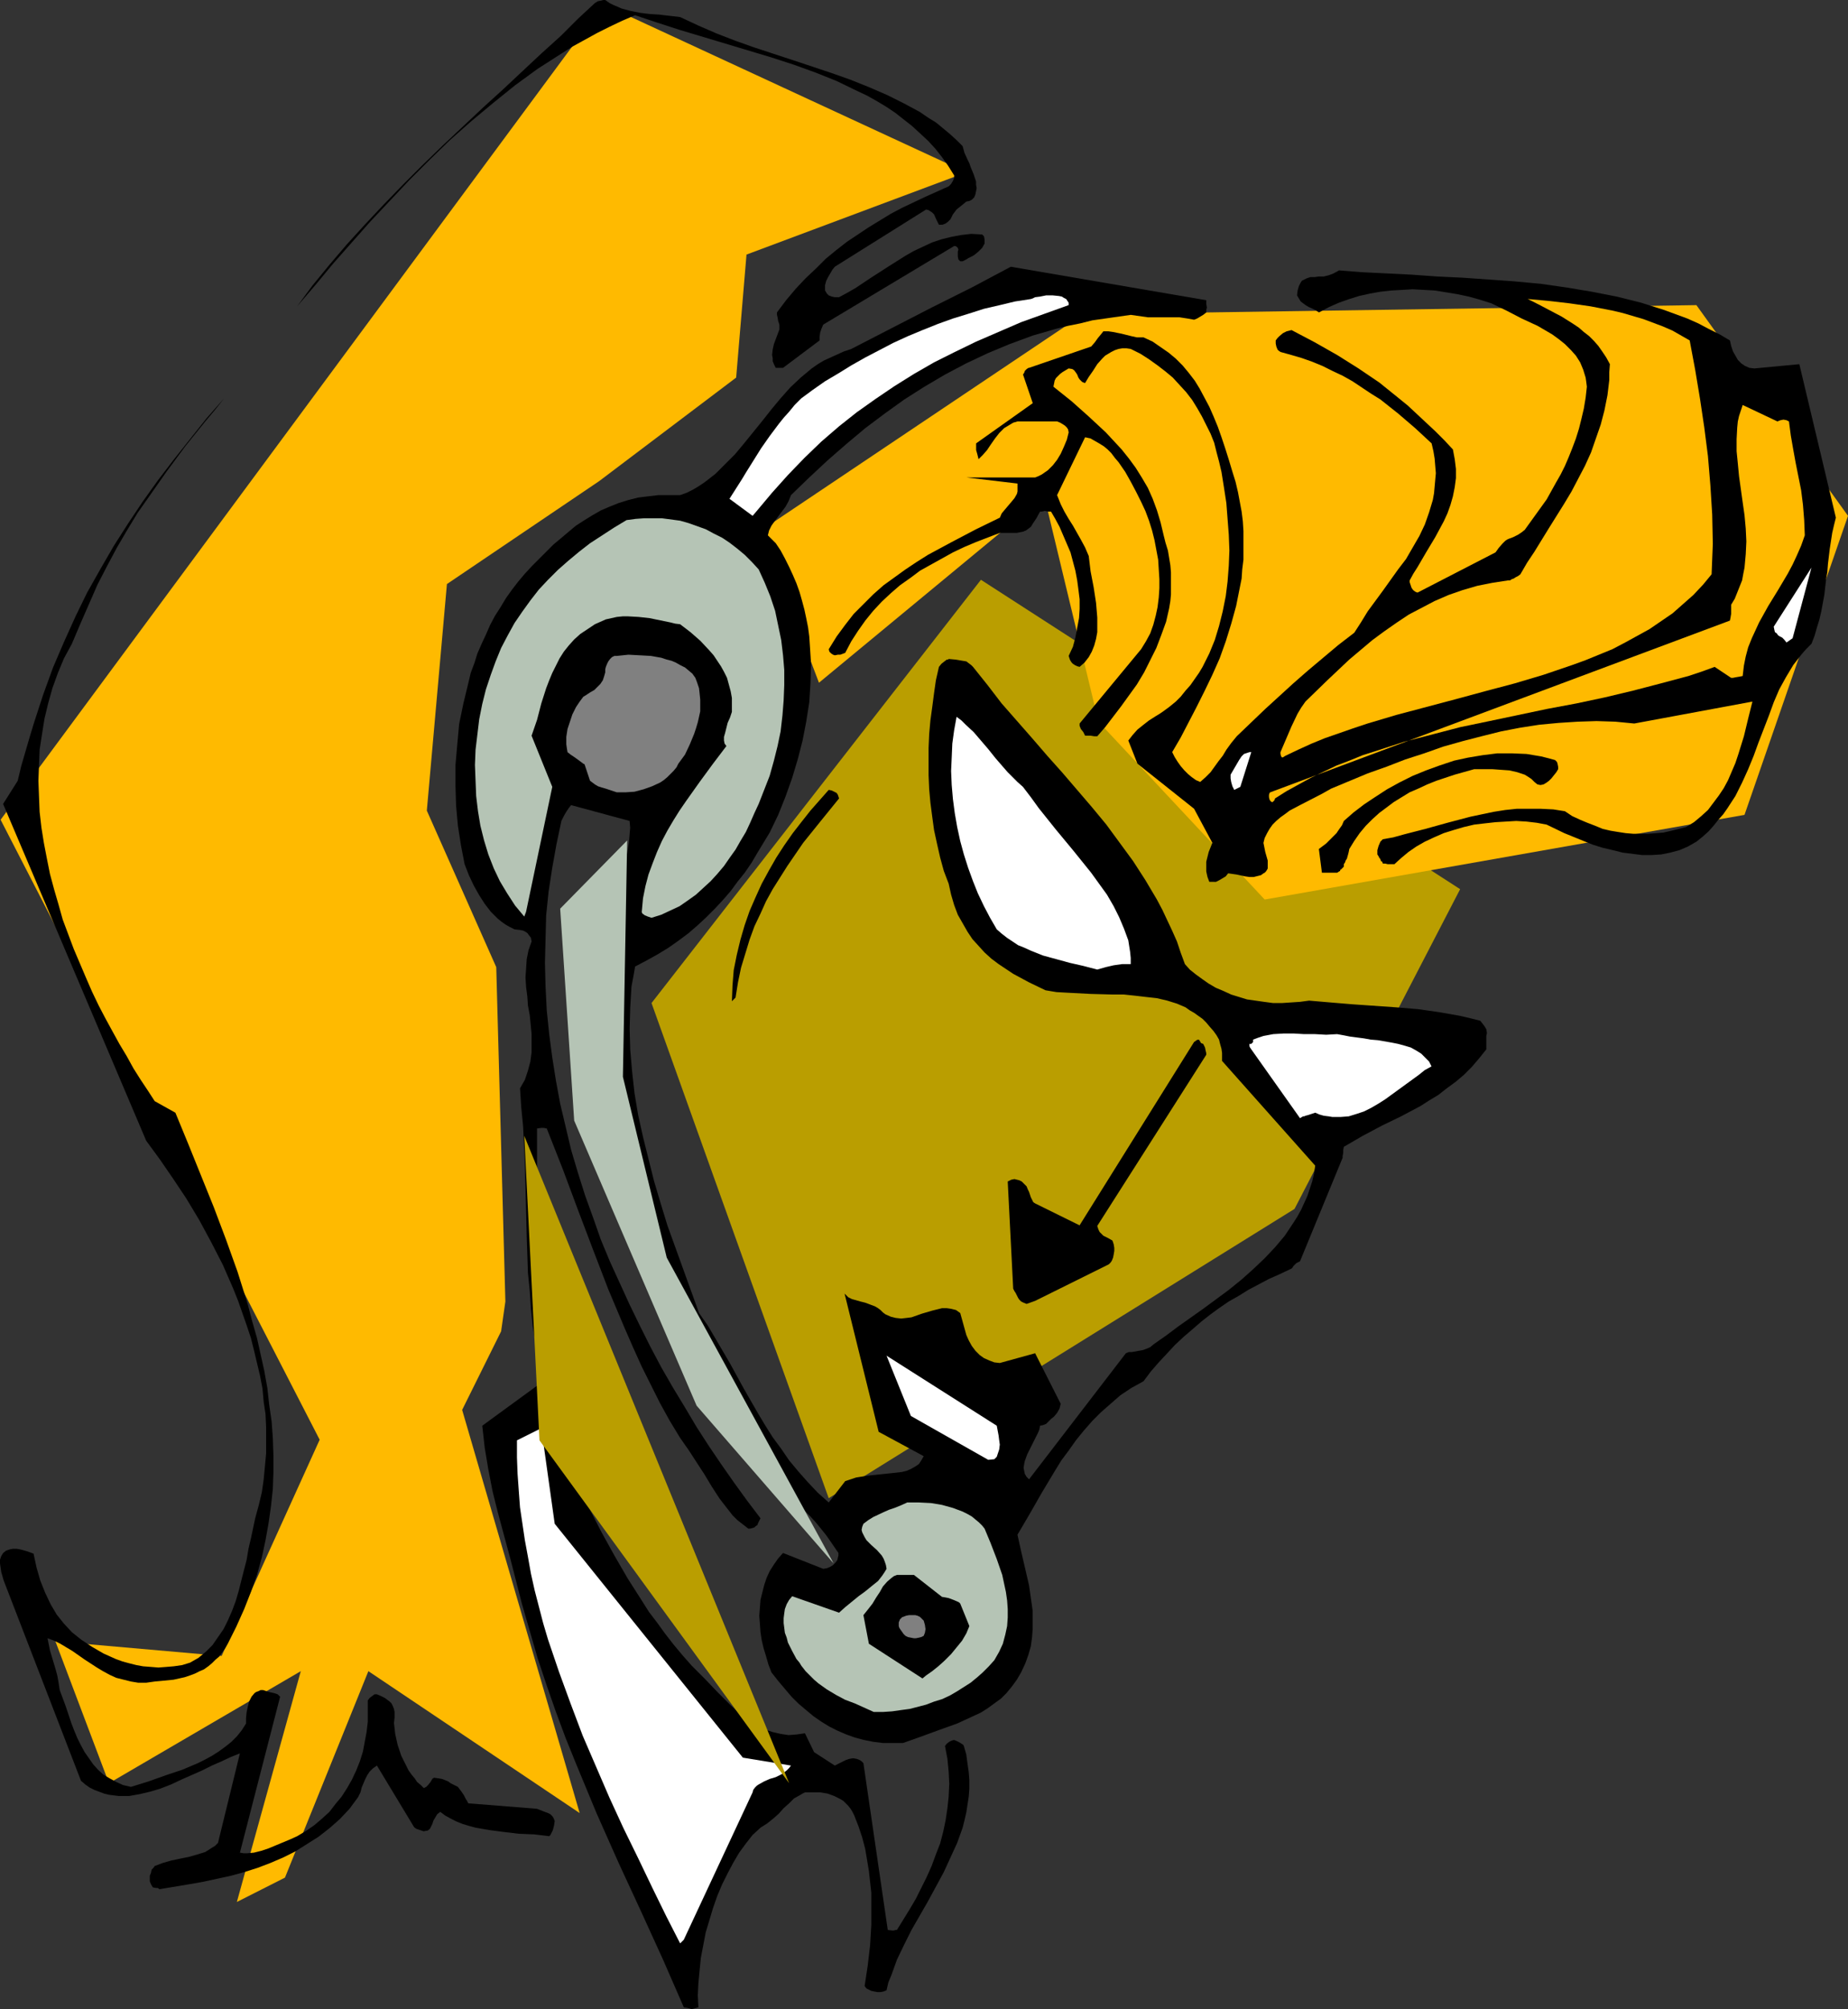 <?xml version="1.0" encoding="UTF-8" standalone="no"?>
<svg
   version="1.0"
   width="129.766mm"
   height="141.041mm"
   id="svg27"
   sodipodi:docname="Customer Service 2.wmf"
   xmlns:inkscape="http://www.inkscape.org/namespaces/inkscape"
   xmlns:sodipodi="http://sodipodi.sourceforge.net/DTD/sodipodi-0.dtd"
   xmlns="http://www.w3.org/2000/svg"
   xmlns:svg="http://www.w3.org/2000/svg">
  <rect width="100%" height="100%" fill="#333333" stroke="none"/>
  <sodipodi:namedview
     id="namedview27"
     pagecolor="#ffffff"
     bordercolor="#000000"
     borderopacity="0.25"
     inkscape:showpageshadow="2"
     inkscape:pageopacity="0.0"
     inkscape:pagecheckerboard="0"
     inkscape:deskcolor="#d1d1d1"
     inkscape:document-units="mm" />
  <defs
     id="defs1">
    <pattern
       id="WMFhbasepattern"
       patternUnits="userSpaceOnUse"
       width="6"
       height="6"
       x="0"
       y="0" />
  </defs>
  <path
     style="fill:#ffba00;fill-opacity:1;fill-rule:evenodd;stroke:none"
     d="M 256.459,45.729 160.145,1.131 0.162,217.494 84.84,381.987 l -26.018,57.363 -44.117,-3.878 14.221,37.649 50.904,-29.732 -16.968,61.241 12.766,-6.463 22.139,-54.777 56.075,37.649 -31.189,-106.969 10.342,-20.844 1.131,-7.918 -2.424,-88.71 -18.422,-41.527 5.333,-60.11 40.4,-27.308 36.36,-27.469 2.747,-32.64 z"
     id="path1" />
  <path
     style="fill:#ba9e00;fill-opacity:1;fill-rule:evenodd;stroke:none"
     d="m 260.337,153.829 -87.426,112.302 47.026,131.369 123.624,-76.753 43.955,-84.832 z"
     id="path2" />
  <path
     style="fill:#ffba00;fill-opacity:1;fill-rule:evenodd;stroke:none"
     d="m 217.352,181.137 59.792,-49.445 14.382,59.786 44.117,47.183 127.341,-22.46 27.472,-79.338 -40.238,-55.908 -162.731,2.424 -85.486,57.363 z"
     id="path3" />
  <path
     style="fill:#000000;fill-opacity:1;fill-rule:evenodd;stroke:none"
     d="m 183.577,533.069 1.778,-0.485 -0.162,-3.232 0.162,-3.232 0.323,-3.393 0.323,-3.232 0.646,-3.393 0.646,-3.393 0.97,-3.232 0.97,-3.232 1.131,-3.232 1.293,-3.07 1.454,-2.909 1.454,-2.747 1.616,-2.747 1.778,-2.424 1.778,-2.262 2.101,-1.939 1.778,-1.131 1.616,-1.293 1.454,-1.293 1.293,-1.454 1.454,-1.293 1.293,-1.293 1.454,-0.808 0.808,-0.485 0.646,-0.323 h 2.101 1.939 l 1.939,0.323 1.778,0.646 1.616,0.808 0.808,0.485 0.646,0.646 0.646,0.646 0.646,0.808 0.485,0.808 0.485,0.97 1.131,2.909 0.97,2.909 0.808,3.07 0.485,2.909 0.485,2.909 0.323,2.909 0.323,2.909 v 2.747 2.909 2.747 l -0.323,5.494 -0.646,5.494 -0.808,5.332 0.485,0.646 0.646,0.323 0.646,0.323 0.808,0.162 0.808,0.162 h 0.808 l 0.808,-0.162 0.808,-0.323 0.485,-2.101 0.808,-1.939 1.454,-4.04 1.939,-4.04 1.939,-3.878 4.363,-7.595 2.101,-3.878 2.101,-3.878 1.778,-3.878 1.778,-3.878 1.454,-4.04 0.485,-1.939 0.485,-2.101 0.323,-2.101 0.323,-2.101 0.162,-2.101 v -2.262 l -0.162,-2.101 -0.323,-2.262 -0.323,-2.424 -0.646,-2.262 -0.162,-0.323 -0.485,-0.323 -0.808,-0.485 -1.131,-0.485 -0.646,0.162 -0.646,0.323 -0.646,0.485 -0.485,0.646 0.646,3.393 0.323,3.393 0.162,3.232 -0.162,3.393 -0.323,3.07 -0.485,3.232 -0.646,3.07 -0.808,3.07 -1.131,2.909 -1.131,3.07 -1.293,2.909 -1.454,2.909 -1.454,2.909 -1.616,2.747 -3.394,5.494 h -0.323 l -0.646,0.162 -1.454,-0.162 -6.464,-44.274 -0.485,-0.485 -0.485,-0.323 -0.808,-0.323 -0.97,-0.162 -0.97,0.162 -0.97,0.323 -0.97,0.485 -1.939,0.97 -5.494,-3.555 -2.424,-5.009 -1.131,0.162 -1.131,0.162 -2.101,0.162 -2.101,-0.323 -2.101,-0.485 -1.939,-0.646 -1.939,-0.97 -1.939,-1.131 -1.778,-1.293 -1.778,-1.454 -1.778,-1.616 -3.394,-3.393 -3.394,-3.555 -3.555,-3.555 -2.424,-2.747 -2.424,-2.909 -2.262,-2.909 -2.101,-2.909 -2.101,-2.747 -1.939,-3.07 -3.717,-5.817 -3.555,-6.14 -3.394,-6.14 -3.232,-6.302 -1.778,-3.232 -1.616,-3.393 -1.939,-5.979 -1.616,-5.979 -1.293,-5.979 -1.293,-5.979 -0.97,-5.817 -0.808,-5.979 -0.808,-5.817 -0.485,-5.817 -0.485,-5.817 -0.323,-5.817 -0.323,-11.796 -0.162,-11.634 v -11.796 l 1.131,-0.162 h 0.646 l 0.808,0.162 4.202,10.665 4.04,10.826 4.04,10.665 4.04,10.503 4.363,10.341 2.262,5.171 2.262,5.009 2.424,4.848 2.424,4.848 2.586,4.686 2.747,4.524 2.262,3.232 2.101,3.232 2.101,3.232 1.939,3.232 2.101,3.232 2.262,2.909 1.131,1.454 1.293,1.293 1.454,1.131 1.454,1.131 h 0.485 l 0.646,-0.162 0.485,-0.162 0.323,-0.323 0.485,-0.323 0.162,-0.485 0.323,-0.646 0.323,-0.646 -3.555,-4.686 -3.394,-4.686 -3.394,-4.848 -3.394,-5.009 -3.232,-5.009 -3.07,-5.171 -3.232,-5.332 -3.07,-5.332 -2.909,-5.494 -2.747,-5.494 -2.747,-5.655 -2.586,-5.655 -2.586,-5.655 -2.424,-5.817 -2.101,-5.979 -2.101,-5.817 -1.939,-6.14 -1.778,-5.979 -1.454,-6.14 -1.454,-6.14 -1.131,-6.14 -0.97,-6.14 -0.808,-6.14 -0.646,-6.302 -0.323,-6.302 -0.162,-6.302 0.162,-6.302 0.162,-6.302 0.646,-6.302 0.97,-6.302 1.131,-6.302 1.293,-6.14 0.646,-1.293 0.646,-1.131 0.646,-0.97 0.646,-0.808 15.514,4.201 0.162,1.777 -0.162,1.939 -0.162,1.939 -0.323,1.939 -0.808,4.201 -1.131,4.363 -1.131,4.201 -0.323,2.262 -0.485,2.101 -0.162,2.101 -0.162,2.101 0.162,2.101 0.323,2.101 -0.485,5.171 -0.162,5.009 -0.162,5.171 0.162,5.009 0.162,5.009 0.323,5.171 0.485,5.009 0.808,5.009 0.808,5.171 0.97,4.848 0.97,5.009 1.293,5.009 1.293,4.848 1.454,4.848 1.616,4.848 1.616,4.848 1.778,4.686 1.778,4.686 1.939,4.524 2.101,4.524 2.101,4.524 2.101,4.524 2.262,4.363 2.424,4.201 2.424,4.201 2.424,4.201 2.586,4.04 2.424,3.878 2.586,3.878 2.747,3.716 2.586,3.716 2.747,3.555 1.939,2.101 1.939,1.939 1.616,1.777 1.454,1.777 1.293,1.616 1.131,1.616 2.101,3.07 v 0.646 l -0.162,0.646 -0.162,0.646 -0.646,0.808 -0.485,0.485 -0.808,0.485 -0.808,0.323 -0.97,0.162 -10.666,-4.201 -1.293,1.454 -1.131,1.616 -1.131,1.777 -0.808,1.777 -0.646,1.939 -0.485,1.939 -0.485,1.939 -0.162,2.101 -0.162,2.101 0.162,2.101 0.162,2.262 0.323,2.101 0.485,2.101 0.646,2.101 0.646,2.262 0.808,2.101 1.778,2.262 1.778,2.101 1.778,2.101 1.778,1.777 2.101,1.777 1.939,1.616 2.101,1.454 2.101,1.293 2.262,1.131 2.262,0.97 2.262,0.808 2.424,0.646 2.424,0.485 2.586,0.323 h 2.747 2.586 l 5.01,-1.777 4.848,-1.777 4.525,-1.616 2.101,-0.97 2.101,-0.97 2.101,-0.97 1.778,-1.131 1.778,-1.293 1.778,-1.293 1.454,-1.454 1.454,-1.777 1.293,-1.777 1.131,-1.939 1.131,-2.424 0.808,-2.262 0.646,-2.262 0.323,-2.424 0.162,-2.262 v -2.424 -2.262 l -0.323,-2.262 -0.646,-4.524 -2.101,-9.049 -0.97,-4.363 3.232,-5.494 3.232,-5.655 3.394,-5.655 1.778,-2.909 1.939,-2.585 1.939,-2.747 2.101,-2.585 2.262,-2.585 2.262,-2.262 2.586,-2.262 2.586,-2.262 2.909,-1.939 3.232,-1.777 1.939,-2.585 2.101,-2.424 2.262,-2.424 2.101,-2.262 2.262,-2.101 2.262,-1.939 2.424,-2.101 2.262,-1.777 2.424,-1.777 2.586,-1.777 2.586,-1.454 2.586,-1.616 2.747,-1.454 2.747,-1.454 2.909,-1.293 3.07,-1.454 0.323,-0.323 0.162,-0.323 0.323,-0.323 0.485,-0.485 0.97,-0.485 11.312,-27.469 v -0.485 l 0.162,-0.808 v -0.808 l 0.162,-0.808 5.01,-2.909 5.171,-2.747 5.01,-2.424 5.171,-2.747 2.262,-1.454 2.424,-1.454 2.262,-1.777 2.424,-1.777 2.101,-1.777 2.101,-2.101 1.939,-2.262 1.939,-2.424 v -1.454 -1.131 -0.97 l 0.162,-0.808 -0.162,-0.97 -0.485,-0.808 -0.485,-0.646 -0.646,-0.808 -2.586,-0.646 -2.747,-0.646 -2.747,-0.485 -2.747,-0.485 -5.656,-0.808 -5.818,-0.485 -11.635,-0.808 -5.818,-0.485 -5.656,-0.485 -2.424,0.323 -2.424,0.162 -2.424,0.162 h -2.262 l -2.424,-0.323 -2.262,-0.323 -2.262,-0.323 -2.101,-0.646 -2.101,-0.646 -2.101,-0.97 -1.939,-0.808 -1.939,-1.131 -1.616,-1.131 -1.778,-1.293 -1.616,-1.293 -1.293,-1.454 -1.131,-3.07 -0.97,-2.909 -1.293,-2.909 -1.293,-2.747 -1.293,-2.747 -1.454,-2.747 -3.07,-5.171 -3.232,-5.009 -3.555,-4.848 -3.555,-4.848 -3.878,-4.686 -3.878,-4.524 -3.878,-4.524 -4.04,-4.524 -4.04,-4.686 -8.08,-9.21 -3.717,-4.848 -3.878,-4.848 -0.485,-0.485 -0.646,-0.485 -0.646,-0.485 -0.97,-0.162 -1.939,-0.323 -1.778,-0.162 -0.162,0.162 h -0.323 l -0.646,0.485 -0.808,0.646 -0.646,0.808 -0.808,3.555 -0.485,3.393 -0.485,3.716 -0.485,3.555 -0.323,3.555 -0.162,3.716 v 3.555 3.716 l 0.162,3.716 0.323,3.555 0.485,3.716 0.485,3.555 0.808,3.716 0.808,3.555 0.97,3.555 1.293,3.393 0.646,2.909 0.808,2.747 0.97,2.585 1.293,2.262 1.293,2.262 1.293,1.939 1.616,1.777 1.616,1.777 1.778,1.616 1.939,1.454 1.939,1.293 1.939,1.293 4.202,2.262 4.363,2.101 2.909,0.485 2.909,0.162 6.141,0.323 5.979,0.162 h 2.909 l 3.07,0.323 2.747,0.323 2.909,0.323 2.747,0.646 2.586,0.808 2.262,0.97 1.131,0.808 1.131,0.646 1.131,0.808 1.131,0.808 0.97,0.97 0.808,0.97 1.131,1.293 0.808,1.131 0.646,1.131 0.323,1.293 0.323,1.131 0.162,1.131 v 1.131 0.97 l 24.725,27.793 -0.323,2.101 -0.485,2.101 -0.646,1.939 -0.646,1.939 -0.808,1.777 -0.808,1.777 -0.97,1.777 -1.131,1.777 -2.262,3.393 -2.586,3.07 -2.747,2.909 -3.07,2.909 -3.07,2.747 -3.394,2.747 -6.787,5.009 -6.626,4.686 -3.232,2.424 -3.232,2.262 -0.97,0.808 -1.131,0.485 -0.97,0.323 -0.97,0.162 -1.778,0.323 h -0.808 l -0.808,0.323 -25.694,33.448 -0.646,-0.646 -0.485,-0.808 -0.162,-0.808 -0.162,-0.808 0.162,-0.97 0.162,-0.808 0.646,-1.777 0.97,-1.939 0.485,-0.97 0.485,-0.97 0.97,-1.939 0.323,-0.808 0.162,-0.97 0.808,-0.162 0.808,-0.323 0.646,-0.646 0.646,-0.646 0.808,-0.646 0.808,-0.97 0.646,-1.131 0.162,-0.646 0.162,-0.646 -6.787,-13.412 -9.373,2.585 -1.454,-0.162 -1.293,-0.485 -1.454,-0.646 -1.131,-0.808 -1.131,-1.131 -0.97,-1.293 -0.808,-1.454 -0.646,-1.454 -1.616,-5.817 -1.131,-0.808 -1.293,-0.323 -1.131,-0.162 h -1.293 l -1.293,0.323 -1.293,0.323 -2.747,0.808 -2.747,0.97 -1.293,0.162 -1.454,0.162 -1.454,-0.162 -1.293,-0.323 -1.454,-0.646 -0.646,-0.485 -0.646,-0.646 -0.646,-0.485 -0.808,-0.485 -1.293,-0.485 -1.293,-0.485 -1.293,-0.323 -1.131,-0.323 -1.131,-0.323 -0.97,-0.485 -0.97,-0.97 9.05,36.68 11.958,6.463 -0.646,1.131 -0.646,0.97 -0.97,0.646 -1.131,0.646 -1.131,0.485 -1.293,0.323 -1.454,0.162 -1.454,0.162 -3.07,0.323 -3.07,0.323 -3.07,0.485 -1.454,0.485 -1.454,0.485 -4.363,5.655 -2.909,-2.585 -2.747,-2.909 -2.424,-2.747 -2.424,-2.909 -2.101,-3.07 -2.262,-3.07 -1.939,-3.07 -1.939,-3.232 -3.717,-6.463 -3.717,-6.787 -3.878,-6.625 -2.101,-3.555 -2.262,-3.232 -4.202,-11.634 -2.101,-5.817 -2.101,-5.817 -1.778,-5.817 -1.778,-5.979 -1.454,-5.817 -1.454,-5.817 -1.293,-5.817 -0.97,-5.817 -0.646,-5.817 -0.485,-5.655 -0.162,-5.655 0.162,-5.655 0.162,-2.747 0.162,-2.747 0.485,-2.585 0.485,-2.747 3.07,-1.616 2.909,-1.616 2.909,-1.777 2.747,-1.939 2.586,-1.939 2.424,-2.101 2.262,-2.101 2.262,-2.262 2.101,-2.262 2.101,-2.424 1.778,-2.424 1.939,-2.424 1.778,-2.585 1.616,-2.747 3.232,-5.332 2.262,-4.686 1.939,-4.848 1.778,-5.009 1.454,-4.848 1.293,-5.009 0.97,-5.009 0.808,-5.171 0.323,-5.009 0.162,-5.009 -0.323,-5.009 -0.162,-2.424 -0.323,-2.424 -0.485,-2.424 -0.485,-2.262 -0.646,-2.424 -0.646,-2.262 -0.808,-2.262 -0.97,-2.262 -0.97,-2.101 -1.131,-2.262 -1.131,-2.101 -1.293,-1.939 -0.808,-0.808 -0.646,-0.646 -0.485,-0.485 -0.162,-0.162 v 0 l 0.323,-1.293 0.646,-1.293 0.808,-1.131 0.97,-1.293 1.939,-2.585 0.808,-1.454 0.646,-1.616 4.848,-4.686 4.848,-4.524 5.01,-4.363 5.01,-4.201 5.171,-3.878 5.171,-3.716 5.333,-3.393 5.494,-3.232 5.494,-2.909 5.818,-2.747 5.818,-2.424 6.141,-2.262 6.141,-1.777 3.232,-0.808 3.232,-0.646 3.232,-0.808 3.394,-0.485 3.394,-0.485 3.394,-0.485 2.262,0.323 2.262,0.323 h 4.363 2.101 1.939 l 2.101,0.323 1.778,0.323 0.808,-0.323 0.808,-0.485 0.808,-0.485 0.808,-0.646 v -0.646 l 0.162,-0.646 -0.162,-0.97 v -0.97 l -51.874,-8.887 -5.171,2.747 -5.171,2.747 -10.666,5.332 -10.666,5.494 -5.333,2.747 -5.333,2.747 -1.939,0.646 -1.778,0.808 -1.778,0.808 -1.778,0.808 -1.616,0.97 -1.616,1.131 -2.909,2.424 -2.747,2.585 -2.586,2.909 -2.424,2.909 -2.424,3.07 -4.848,5.979 -2.424,2.909 -2.586,2.585 -2.586,2.585 -1.454,1.131 -1.454,1.131 -1.454,0.97 -1.616,0.97 -1.616,0.808 -1.778,0.646 h -2.909 -2.909 l -2.747,0.323 -2.586,0.323 -2.586,0.646 -2.586,0.808 -2.424,0.97 -2.262,0.97 -2.262,1.293 -2.101,1.293 -2.262,1.454 -1.939,1.616 -2.101,1.777 -1.939,1.616 -3.717,3.716 -1.939,1.939 -1.939,2.101 -1.778,2.101 -1.616,2.101 -1.616,2.262 -1.454,2.424 -1.454,2.262 -1.293,2.424 -1.131,2.585 -1.131,2.424 -1.131,2.585 -0.808,2.585 -0.97,2.585 -0.646,2.747 -1.293,5.332 -1.131,5.494 -0.485,5.332 -0.485,5.494 v 5.494 l 0.162,5.332 0.485,5.332 0.808,5.171 0.97,5.009 1.131,2.909 1.293,2.747 1.454,2.585 1.454,2.262 1.616,2.101 1.778,1.777 0.97,0.808 1.131,0.808 1.131,0.646 1.293,0.646 1.454,0.162 0.808,0.162 0.646,0.323 0.485,0.323 0.485,0.646 0.485,0.646 0.162,0.97 -0.808,2.262 -0.485,2.424 -0.162,2.424 -0.162,2.424 0.162,2.585 0.323,2.424 0.162,2.424 0.485,2.585 0.485,5.009 v 2.424 2.424 l -0.323,2.424 -0.646,2.424 -0.808,2.424 -0.646,1.131 -0.646,1.131 0.323,5.009 0.485,5.009 0.485,9.857 0.485,19.39 0.323,9.695 0.485,4.848 0.323,4.848 0.485,4.686 0.808,4.848 0.808,4.686 1.131,4.848 -16.16,11.796 0.323,2.909 0.323,2.909 0.97,5.817 1.131,5.817 1.454,5.817 1.616,5.979 1.616,5.979 3.07,11.957 2.101,7.271 2.101,7.271 2.424,7.271 2.424,6.948 2.586,6.948 2.747,6.787 2.747,6.625 2.747,6.625 5.818,13.088 5.979,12.927 5.818,12.765 5.494,12.604 0.97,0.162 0.646,0.162 z"
     id="path4" />
  <path
     style="fill:#ffffff;fill-opacity:1;fill-rule:evenodd;stroke:none"
     d="m 181.477,514.649 18.261,-39.104 0.162,-0.646 0.485,-0.646 0.485,-0.485 0.485,-0.323 1.454,-0.808 1.454,-0.646 1.616,-0.485 1.616,-0.808 1.293,-0.97 0.646,-0.646 0.485,-0.646 -12.766,-2.101 -49.934,-62.049 -3.555,-25.369 -6.464,3.232 v 4.524 l 0.162,4.363 0.323,4.524 0.323,4.363 0.646,4.363 0.646,4.363 0.808,4.363 0.808,4.524 0.97,4.363 1.131,4.363 1.131,4.363 1.293,4.363 2.909,8.564 3.07,8.402 3.232,8.564 3.555,8.241 3.555,8.241 3.717,8.079 3.878,7.918 3.717,7.756 3.717,7.595 3.717,7.271 z"
     id="path5" />
  <path
     style="fill:#000000;fill-opacity:1;fill-rule:evenodd;stroke:none"
     d="m 42.339,501.237 7.757,-1.293 3.717,-0.646 3.717,-0.808 3.717,-0.808 3.555,-0.97 3.555,-1.131 3.394,-1.293 3.394,-1.454 3.232,-1.616 3.07,-1.939 3.07,-1.939 2.909,-2.262 2.747,-2.424 2.586,-2.747 2.262,-3.07 0.646,-1.293 0.323,-1.293 0.485,-1.131 0.485,-1.131 0.485,-0.97 0.646,-0.97 0.808,-0.808 1.131,-0.808 9.858,16.32 v 0 l 0.162,0.162 0.485,0.323 0.97,0.323 0.97,0.323 0.646,-0.162 h 0.323 l 0.646,-0.485 0.323,-0.646 0.323,-0.646 0.323,-0.97 0.485,-0.808 0.485,-0.808 0.808,-0.646 1.293,0.97 1.454,0.808 1.616,0.808 1.616,0.646 1.616,0.485 1.778,0.485 3.717,0.646 3.717,0.485 4.04,0.485 4.04,0.162 4.04,0.485 0.323,-0.323 0.162,-0.323 0.485,-0.97 0.323,-1.293 0.162,-1.131 -0.323,-0.808 -0.323,-0.485 -0.485,-0.485 -0.646,-0.323 -1.293,-0.485 -0.808,-0.323 -0.808,-0.323 -18.261,-1.454 -0.323,-0.646 -0.323,-0.485 -0.485,-0.97 -0.646,-0.97 -0.485,-0.646 -0.485,-0.646 -0.646,-0.323 -1.293,-0.646 -0.646,-0.485 -0.808,-0.323 -0.808,-0.323 -0.97,-0.162 -1.131,-0.162 -0.323,0.162 -0.162,0.162 -0.485,0.808 -0.646,0.808 -0.485,0.485 -0.646,0.323 -0.808,-0.808 -0.97,-0.808 -0.646,-0.97 -0.808,-0.97 -0.808,-1.131 -0.646,-1.293 -1.293,-2.585 -0.97,-2.909 -0.323,-1.454 -0.323,-1.454 -0.162,-1.454 -0.162,-1.454 0.162,-1.454 v -1.454 l -0.162,-0.808 -0.323,-0.808 -0.323,-0.646 -0.485,-0.485 -0.646,-0.485 -0.646,-0.485 -0.97,-0.485 -1.131,-0.485 h -0.646 l -0.646,0.485 -0.646,0.485 -0.485,0.646 v 2.747 2.909 l -0.323,2.747 -0.485,2.585 -0.485,2.585 -0.808,2.585 -0.97,2.424 -1.131,2.424 -1.293,2.262 -1.454,2.262 -1.616,1.939 -1.616,2.101 -1.939,1.777 -2.101,1.777 -2.101,1.454 -2.424,1.454 -1.778,0.808 -3.878,1.616 -1.939,0.808 -1.939,0.646 -1.939,0.485 -1.778,0.162 h -0.97 l -0.97,-0.162 10.666,-41.366 -0.323,-0.323 -0.323,-0.323 -0.485,-0.162 -0.485,-0.162 -1.454,-0.323 -1.454,-0.485 h -0.646 l -0.646,0.323 -0.485,0.162 -0.485,0.323 -0.808,0.97 -0.646,1.293 -0.323,1.293 -0.323,1.454 -0.162,1.616 v 1.454 l -1.131,1.777 -1.293,1.616 -1.454,1.454 -1.616,1.293 -1.778,1.293 -1.778,1.131 -1.778,0.97 -1.939,0.97 -4.202,1.777 -4.363,1.454 -4.525,1.616 -4.686,1.454 -2.101,-0.485 -1.778,-0.808 -1.778,-0.97 -1.616,-0.97 -1.454,-1.293 -1.293,-1.454 -1.131,-1.616 -1.131,-1.616 -0.97,-1.777 -0.97,-1.939 -0.808,-1.939 -0.808,-2.101 -1.454,-4.363 -1.616,-4.363 -0.323,-2.101 -0.323,-1.777 -0.485,-1.777 -0.485,-1.616 -0.97,-3.232 -0.323,-1.616 -0.323,-1.616 1.778,0.646 1.616,0.808 3.232,1.939 1.616,1.131 1.616,1.131 3.232,2.101 1.616,0.97 1.778,0.97 1.778,0.808 1.939,0.485 1.939,0.485 1.939,0.323 h 2.101 l 2.262,-0.323 1.778,-0.162 3.232,-0.323 1.454,-0.323 1.454,-0.323 1.454,-0.485 1.293,-0.485 1.293,-0.646 1.131,-0.485 1.131,-0.808 0.97,-0.808 0.97,-0.97 0.97,-0.808 0.808,-1.131 0.808,-1.131 0.646,-1.131 2.262,-4.524 2.101,-4.686 1.778,-4.524 1.616,-4.524 1.293,-4.686 0.97,-4.524 0.808,-4.524 0.646,-4.524 0.485,-4.524 0.162,-4.524 v -4.363 l -0.162,-4.686 -0.323,-4.363 -0.646,-4.524 -0.485,-4.363 -0.808,-4.524 -0.97,-4.363 -0.97,-4.363 -1.293,-4.524 -1.131,-4.363 -2.747,-8.726 -3.07,-8.564 -3.232,-8.564 -3.394,-8.402 -3.394,-8.402 -3.394,-8.241 -5.494,-3.07 -1.778,-2.747 -1.939,-2.909 -1.939,-3.07 -1.778,-3.232 -1.939,-3.232 -1.778,-3.232 -1.939,-3.555 -1.778,-3.393 -1.778,-3.716 -1.616,-3.716 -3.232,-7.595 -2.909,-7.756 -1.131,-4.04 -1.131,-3.878 -1.131,-4.201 -0.808,-4.04 -0.808,-4.201 -0.646,-4.04 -0.485,-4.201 -0.162,-4.04 -0.162,-4.201 0.162,-4.201 0.162,-4.04 0.646,-4.201 0.646,-4.04 0.97,-4.04 1.131,-4.04 1.454,-4.04 1.616,-3.878 2.101,-3.878 2.262,-5.332 2.262,-5.171 2.262,-5.171 2.586,-5.009 2.586,-4.848 2.747,-4.686 2.747,-4.524 3.07,-4.363 2.262,-3.232 2.262,-3.232 5.01,-6.787 5.333,-6.625 2.586,-3.07 2.424,-3.07 -4.686,5.332 -4.363,5.494 -4.363,5.494 -4.202,5.494 -4.04,5.655 -3.878,5.817 -3.717,5.817 -3.555,6.14 -3.555,6.302 -3.07,6.302 -3.07,6.787 -2.909,6.787 -2.586,7.11 -2.424,7.433 -1.131,3.716 -1.131,3.878 -1.131,3.878 -0.97,4.04 -3.878,6.14 37.976,89.357 3.555,4.848 3.555,5.171 3.555,5.332 3.394,5.655 3.232,5.979 3.07,5.979 2.747,6.302 1.293,3.232 1.131,3.232 1.131,3.232 1.131,3.393 0.808,3.232 0.808,3.393 0.808,3.393 0.646,3.393 0.323,3.555 0.485,3.232 0.162,3.555 v 3.393 3.393 l -0.323,3.555 -0.323,3.393 -0.485,3.393 -0.808,3.393 -0.97,3.555 -1.131,5.332 -0.646,2.747 -0.485,2.909 -1.454,5.655 -0.646,2.585 -0.808,2.747 -0.97,2.585 -1.131,2.585 -1.131,2.262 -1.454,2.101 -1.454,2.101 -1.778,1.777 -1.939,1.616 -2.262,1.293 -2.101,0.646 -2.262,0.323 -1.939,0.162 -2.101,0.162 -1.939,-0.162 -2.101,-0.162 -1.778,-0.323 -1.939,-0.485 -1.778,-0.485 -1.778,-0.646 -3.232,-1.454 -3.07,-1.777 -2.909,-1.939 -2.424,-1.939 -2.101,-2.262 -1.939,-2.424 -1.616,-2.747 -1.454,-3.07 -1.293,-3.232 -0.97,-3.393 -0.808,-3.716 -1.778,-0.646 -1.778,-0.485 -0.97,-0.162 h -0.97 l -0.808,0.162 -0.97,0.323 -0.808,0.646 -0.485,0.808 L 0,413.819 v 0.97 l 0.162,1.131 0.162,1.131 0.646,2.262 20.523,53.162 1.131,0.97 1.131,0.808 1.293,0.646 1.293,0.485 1.293,0.485 1.293,0.323 1.293,0.162 1.293,0.162 h 1.454 1.293 l 2.747,-0.485 2.747,-0.646 2.747,-0.808 2.909,-1.131 2.747,-1.293 5.494,-2.424 2.586,-1.293 2.586,-1.131 2.424,-1.131 2.424,-0.97 -5.818,23.753 -0.808,0.808 -0.808,0.485 -1.778,1.131 -2.101,0.646 -2.262,0.646 -2.424,0.485 -2.262,0.485 -2.262,0.646 -2.101,0.808 -0.323,0.485 -0.485,0.485 -0.162,0.808 -0.323,0.808 v 0.646 0.808 l 0.323,0.808 0.485,0.808 0.808,0.162 h 0.485 z"
     id="path6" />
  <path
     style="fill:#b5c4b5;fill-opacity:1;fill-rule:evenodd;stroke:none"
     d="m 231.896,454.216 h 2.424 l 2.424,-0.162 2.262,-0.323 2.424,-0.323 4.363,-1.131 2.101,-0.808 2.101,-0.646 2.101,-0.97 1.939,-1.131 1.778,-1.131 1.778,-1.131 1.778,-1.454 1.454,-1.293 1.616,-1.616 1.454,-1.616 1.293,-2.262 0.97,-2.101 0.646,-2.424 0.485,-2.262 0.162,-2.262 v -2.262 l -0.162,-2.262 -0.323,-2.262 -0.485,-2.262 -0.485,-2.262 -1.454,-4.201 -1.616,-4.201 -0.808,-1.939 -0.808,-1.939 -0.646,-0.808 -0.808,-0.808 -0.97,-0.808 -0.97,-0.808 -1.131,-0.646 -1.293,-0.646 -1.293,-0.485 -1.293,-0.485 -2.909,-0.808 -2.909,-0.485 -3.232,-0.162 h -3.07 l -1.778,0.808 -1.616,0.646 -1.454,0.485 -1.454,0.646 -2.747,1.293 -1.293,0.808 -1.293,0.97 -0.323,0.808 -0.162,0.808 0.162,0.646 0.323,0.646 0.323,0.646 0.485,0.808 1.293,1.293 1.454,1.293 1.293,1.454 0.485,0.808 0.323,0.808 0.323,0.97 0.162,0.97 -0.485,0.808 -0.646,0.97 -1.131,1.454 -1.616,1.293 -1.778,1.454 -1.778,1.293 -1.778,1.454 -1.778,1.454 -1.616,1.454 -12.443,-4.363 -0.808,0.97 -0.646,1.131 -0.485,1.293 -0.162,1.131 -0.162,1.293 v 1.293 l 0.162,1.293 0.162,1.293 0.485,1.293 0.323,1.293 1.131,2.262 1.131,2.101 0.808,0.97 0.485,0.808 1.131,1.454 1.131,1.131 1.131,1.131 1.131,0.97 2.262,1.616 2.424,1.454 2.424,1.293 2.586,0.97 z"
     id="path7" />
  <path
     style="fill:#000000;fill-opacity:1;fill-rule:evenodd;stroke:none"
     d="m 245.793,444.521 1.616,-1.131 1.616,-1.293 1.616,-1.454 1.778,-1.777 1.454,-1.777 1.454,-1.777 1.131,-1.939 0.808,-1.939 -2.424,-5.979 -0.323,-0.323 -0.323,-0.162 -1.131,-0.485 -1.293,-0.485 -0.808,-0.162 -0.97,-0.162 -7.434,-5.817 h -4.525 l -0.808,0.323 -0.646,0.485 -1.131,0.97 -1.131,1.293 -0.808,1.454 -0.97,1.454 -0.97,1.616 -1.131,1.454 -1.293,1.616 1.454,7.595 14.221,9.21 z"
     id="path8" />
  <path
     style="fill:#808080;fill-opacity:1;fill-rule:evenodd;stroke:none"
     d="m 242.561,434.664 h 0.485 l 0.808,-0.162 0.646,-0.162 0.646,-0.323 0.323,-0.808 0.162,-0.97 -0.162,-1.131 -0.323,-1.131 -0.485,-0.485 -0.485,-0.485 -0.646,-0.323 -0.646,-0.162 h -0.808 -0.808 l -0.808,0.162 -0.808,0.323 h -0.162 l -0.162,0.162 -0.485,0.485 -0.323,0.808 v 0.97 l 0.162,0.485 0.323,0.485 0.808,1.131 0.485,0.485 0.646,0.323 0.808,0.162 z"
     id="path9" />
  <path
     style="fill:#ffffff;fill-opacity:1;fill-rule:evenodd;stroke:none"
     d="m 262.276,387.32 1.616,-0.162 0.646,-0.646 0.323,-0.97 0.323,-0.97 0.162,-1.293 -0.162,-1.131 -0.162,-1.293 -0.485,-2.585 -29.25,-18.582 6.464,15.997 z"
     id="path10" />
  <path
     style="fill:#000000;fill-opacity:1;fill-rule:evenodd;stroke:none"
     d="m 274.72,345.146 19.554,-9.695 0.485,-0.485 0.323,-0.485 0.323,-0.808 0.162,-0.808 0.162,-0.97 v -0.808 l -0.162,-0.97 -0.323,-0.97 -1.131,-0.646 -1.293,-0.646 -0.485,-0.485 -0.485,-0.485 -0.323,-0.646 -0.323,-0.97 28.926,-45.405 v -0.485 l -0.162,-0.646 -0.162,-0.808 -0.485,-0.97 -0.485,-0.162 -0.162,-0.162 -0.162,-0.323 -0.162,-0.162 v -0.162 l -0.323,-0.162 -0.485,0.162 -0.162,0.162 -0.485,0.323 -30.381,48.637 -11.797,-5.817 -0.485,-0.323 -0.162,-0.323 -0.485,-0.97 -0.485,-1.454 -0.323,-0.646 -0.323,-0.808 -0.808,-0.808 -0.485,-0.485 -0.646,-0.323 -0.646,-0.162 -0.646,-0.162 -0.808,0.162 -0.97,0.485 1.454,28.439 0.323,0.646 0.323,0.485 0.646,1.293 0.323,0.485 0.485,0.485 0.646,0.323 0.808,0.323 z"
     id="path11" />
  <path
     style="fill:#ffffff;fill-opacity:1;fill-rule:evenodd;stroke:none"
     d="m 345.824,296.186 h 0.323 l 0.323,-0.162 0.646,-0.162 0.97,-0.323 0.97,-0.323 1.131,0.485 1.131,0.323 1.293,0.162 0.97,0.162 h 2.262 l 2.101,-0.162 2.101,-0.646 1.939,-0.646 1.939,-0.97 1.939,-1.131 1.778,-1.131 1.778,-1.293 1.778,-1.293 1.778,-1.293 3.555,-2.585 1.616,-1.293 1.778,-0.97 -0.646,-1.293 -1.131,-1.131 -0.97,-0.97 -1.293,-0.808 -1.454,-0.808 -1.616,-0.485 -1.778,-0.485 -1.616,-0.323 -3.717,-0.646 -1.939,-0.162 -1.778,-0.323 -3.717,-0.485 -1.616,-0.323 -1.778,-0.323 -2.909,0.162 -2.909,-0.162 h -2.909 l -2.747,-0.162 h -2.747 l -2.747,0.162 -2.586,0.485 -1.454,0.485 -1.293,0.485 v 0.323 0.323 l -0.323,0.323 -0.162,0.162 h -0.323 -0.162 v 0.162 0.323 0.162 l 0.162,0.323 0.323,0.485 12.928,18.259 z"
     id="path12" />
  <path
     style="fill:#000000;fill-opacity:1;fill-rule:evenodd;stroke:none"
     d="m 195.213,264.676 0.646,-4.04 0.808,-3.878 1.131,-3.716 1.131,-3.716 1.293,-3.555 1.616,-3.393 1.454,-3.232 1.778,-3.232 1.939,-3.07 1.939,-3.07 2.101,-3.07 2.101,-3.07 4.686,-5.817 4.848,-5.979 -0.162,-0.485 -0.162,-0.485 -0.323,-0.485 -0.323,-0.162 -0.97,-0.485 -0.808,-0.162 -2.424,2.747 -2.424,2.747 -2.424,3.07 -2.262,2.909 -2.262,3.232 -2.101,3.232 -1.939,3.393 -1.939,3.555 -1.616,3.555 -1.616,3.716 -1.293,3.716 -1.131,3.878 -0.97,4.04 -0.808,4.04 -0.323,4.04 -0.162,4.201 z"
     id="path13" />
  <path
     style="fill:#ffffff;fill-opacity:1;fill-rule:evenodd;stroke:none"
     d="m 291.203,257.244 2.262,-0.646 2.101,-0.485 2.262,-0.323 h 2.262 v -1.616 l -0.162,-1.616 -0.485,-3.07 -1.131,-3.07 -1.293,-3.07 -1.454,-2.909 -1.778,-3.07 -2.101,-2.909 -2.101,-2.909 -4.686,-5.817 -4.686,-5.655 -4.525,-5.655 -2.101,-2.909 -2.101,-2.747 -1.454,-1.293 -1.293,-1.293 -1.293,-1.293 -1.131,-1.293 -2.101,-2.424 -1.939,-2.424 -1.939,-2.262 -1.939,-2.262 -2.101,-1.939 -1.131,-1.131 -1.293,-0.97 -0.646,3.555 -0.485,3.555 -0.162,3.716 -0.162,3.555 0.162,3.716 0.323,3.716 0.485,3.716 0.646,3.716 0.808,3.716 0.97,3.555 1.131,3.555 1.293,3.555 1.293,3.232 1.616,3.393 1.616,3.07 1.778,3.07 1.293,1.131 1.454,1.131 1.454,0.97 1.454,0.97 1.616,0.646 1.778,0.808 3.232,1.293 3.555,0.97 3.555,0.97 3.555,0.808 z"
     id="path14" />
  <path
     style="fill:#b5c4b5;fill-opacity:1;fill-rule:evenodd;stroke:none"
     d="m 139.622,241.893 6.949,-33.125 -5.494,-13.573 1.454,-4.201 1.131,-4.363 1.293,-4.04 0.808,-2.101 0.808,-1.939 0.97,-1.939 0.97,-1.939 1.131,-1.777 1.293,-1.616 1.454,-1.616 1.616,-1.454 1.939,-1.293 1.939,-1.293 1.454,-0.646 1.454,-0.646 1.454,-0.323 1.454,-0.323 1.616,-0.162 h 1.293 l 2.909,0.162 2.909,0.323 5.494,1.131 1.293,0.323 1.293,0.162 2.747,2.101 2.586,2.262 2.424,2.585 1.131,1.293 0.97,1.454 0.97,1.454 0.808,1.454 0.808,1.616 0.485,1.777 0.485,1.777 0.323,1.777 v 1.777 1.939 l -0.485,1.454 -0.646,1.454 -0.162,0.646 -0.162,0.646 -0.323,1.293 -0.323,1.131 v 0.97 l 0.162,0.808 0.485,0.646 -3.555,4.686 -3.555,4.848 -3.555,5.009 -1.778,2.585 -1.616,2.585 -1.616,2.747 -1.454,2.747 -1.293,2.909 -1.131,2.909 -1.131,3.07 -0.808,3.07 -0.646,3.232 -0.323,3.555 v 0.162 l 0.162,0.323 0.646,0.485 0.808,0.323 0.97,0.323 2.586,-0.808 2.424,-1.131 2.424,-1.131 2.101,-1.454 2.262,-1.616 1.939,-1.777 1.939,-1.777 1.778,-1.939 1.778,-2.101 1.454,-2.101 1.616,-2.262 1.293,-2.262 1.454,-2.424 1.131,-2.424 1.131,-2.585 1.131,-2.424 1.454,-3.716 1.454,-3.716 1.131,-4.04 0.97,-3.878 0.808,-3.878 0.485,-4.201 0.323,-4.04 0.162,-4.04 v -4.04 l -0.323,-3.878 -0.485,-4.04 -0.808,-3.878 -0.808,-3.878 -1.293,-3.878 -1.454,-3.555 -1.616,-3.555 -1.778,-1.939 -1.939,-1.939 -1.939,-1.616 -2.101,-1.616 -1.939,-1.293 -2.262,-1.131 -2.101,-1.131 -2.262,-0.808 -2.262,-0.808 -2.262,-0.646 -2.424,-0.323 -2.424,-0.323 h -2.262 -2.424 l -2.262,0.162 -2.424,0.323 -3.232,1.939 -3.232,2.101 -3.232,2.101 -2.909,2.262 -2.909,2.424 -2.747,2.424 -2.586,2.585 -2.424,2.585 -2.262,2.909 -2.101,2.909 -2.101,3.07 -1.778,3.232 -1.778,3.393 -1.454,3.555 -1.293,3.555 -1.293,3.878 -0.97,3.878 -0.808,4.04 -0.485,4.04 -0.485,4.04 -0.162,4.04 0.162,4.201 0.162,4.04 0.485,4.04 0.646,3.878 0.97,3.878 1.131,3.716 1.454,3.716 1.616,3.393 1.939,3.232 2.101,3.232 2.424,2.909 z"
     id="path15" />
  <path
     style="fill:#000000;fill-opacity:1;fill-rule:evenodd;stroke:none"
     d="m 322.715,233.975 0.97,-0.485 0.808,-0.485 0.808,-0.485 0.646,-0.808 1.131,0.162 1.131,0.162 2.262,0.485 1.131,0.162 h 1.131 l 1.293,-0.323 0.646,-0.162 0.646,-0.485 0.323,-0.162 0.323,-0.323 0.323,-0.485 0.162,-0.323 v -0.97 -1.131 l -0.646,-2.262 -0.485,-2.424 0.323,-1.293 0.646,-1.293 0.646,-1.131 0.808,-1.131 0.97,-0.97 1.131,-0.97 1.131,-0.808 1.293,-0.97 2.747,-1.454 5.656,-2.909 2.586,-1.454 9.696,-4.04 5.01,-1.777 5.01,-1.939 5.01,-1.616 5.01,-1.777 5.171,-1.454 5.01,-1.293 5.171,-1.293 5.01,-0.97 5.171,-0.808 5.171,-0.485 5.01,-0.323 5.01,-0.162 5.01,0.162 5.01,0.485 31.35,-5.817 v 0 l -1.131,4.524 -1.131,4.686 -1.454,4.686 -0.808,2.424 -0.97,2.262 -0.97,2.262 -1.131,2.101 -1.293,1.939 -1.454,1.939 -1.454,1.939 -1.778,1.616 -1.939,1.616 -2.101,1.293 -1.939,0.485 -1.939,0.485 -2.101,0.485 -1.939,0.162 -2.101,0.162 h -1.939 -2.101 l -1.939,-0.162 -2.101,-0.323 -1.939,-0.323 -2.101,-0.485 -1.939,-0.808 -2.101,-0.808 -1.939,-0.808 -2.101,-0.97 -1.939,-1.293 -3.07,-0.485 -3.394,-0.162 h -3.07 -3.232 l -3.07,0.323 -3.07,0.485 -3.07,0.646 -3.07,0.646 -6.141,1.616 -5.818,1.616 -5.656,1.454 -2.909,0.808 -2.747,0.485 -0.323,0.323 -0.323,0.323 -0.485,1.131 -0.323,1.131 v 1.131 l 0.323,0.485 0.162,0.323 v 0.162 h 0.162 l 0.162,0.323 0.162,0.485 0.323,0.162 0.162,0.485 h 0.646 l 0.646,0.162 h 0.97 0.808 l 1.778,-1.616 1.939,-1.616 2.101,-1.454 2.262,-1.293 2.424,-1.131 2.586,-1.131 2.586,-0.808 2.747,-0.808 2.747,-0.646 2.747,-0.323 2.909,-0.323 2.747,-0.162 2.747,-0.162 2.747,0.162 2.747,0.323 2.586,0.485 4.686,2.262 5.171,2.101 2.424,0.97 2.586,0.808 2.747,0.646 2.586,0.646 2.586,0.323 2.586,0.323 h 2.424 l 2.586,-0.162 2.424,-0.485 2.424,-0.646 2.262,-0.97 2.262,-1.293 1.616,-1.293 1.616,-1.454 1.293,-1.454 1.293,-1.616 1.293,-1.454 1.131,-1.616 2.101,-3.232 1.778,-3.555 1.616,-3.555 1.454,-3.555 1.293,-3.555 2.747,-7.11 1.293,-3.555 1.454,-3.393 1.778,-3.232 1.939,-3.232 1.131,-1.454 1.131,-1.454 1.131,-1.293 1.454,-1.454 0.808,-2.101 0.646,-2.262 0.646,-2.101 0.485,-2.101 0.808,-4.363 0.485,-4.201 0.323,-1.939 0.162,-2.101 0.485,-4.04 0.646,-4.201 0.485,-2.101 0.485,-1.939 -9.696,-40.719 -11.958,1.131 -1.293,-0.162 -1.131,-0.485 -0.97,-0.646 -0.97,-0.97 -0.646,-1.131 -0.646,-1.131 -0.485,-1.454 -0.323,-1.454 -2.747,-1.616 -2.909,-1.454 -2.747,-1.454 -2.909,-1.293 -3.07,-1.131 -3.07,-1.131 -3.07,-0.97 -3.07,-0.97 -3.232,-0.808 -3.232,-0.808 -6.626,-1.293 -6.787,-1.131 -6.787,-0.97 -6.949,-0.646 -6.787,-0.485 -6.949,-0.485 -6.787,-0.323 -6.787,-0.485 -6.464,-0.323 -6.626,-0.323 -6.141,-0.485 -1.454,0.808 -1.293,0.485 -1.293,0.323 h -1.293 l -1.131,0.162 h -1.131 l -0.97,0.323 -0.97,0.485 -0.323,0.162 -0.323,0.485 -0.485,0.97 -0.323,1.131 -0.162,1.293 0.485,0.808 0.485,0.808 0.646,0.485 0.646,0.485 0.808,0.485 1.778,0.808 0.97,0.646 2.747,-1.454 2.586,-1.131 2.747,-0.97 2.586,-0.808 2.909,-0.646 2.747,-0.485 2.909,-0.323 2.909,-0.162 2.747,-0.162 2.909,0.162 2.909,0.162 3.07,0.485 2.909,0.485 3.07,0.646 2.909,0.808 3.07,0.97 4.04,1.939 4.04,2.101 4.202,1.939 1.939,1.131 1.939,1.131 1.778,1.293 1.616,1.293 1.616,1.616 1.293,1.454 1.131,1.777 0.808,1.939 0.646,2.101 0.162,1.131 0.162,1.293 -0.323,2.909 -0.485,2.909 -0.646,2.747 -0.646,2.585 -0.808,2.585 -0.97,2.585 -0.97,2.424 -0.97,2.262 -1.131,2.262 -1.293,2.262 -2.424,4.363 -2.909,4.04 -2.909,4.04 -0.808,0.646 -0.97,0.646 -1.293,0.646 -1.293,0.485 -0.323,0.162 -0.485,0.323 -0.808,0.808 -0.97,1.131 -0.808,1.131 -20.685,10.665 -0.485,-0.162 -0.485,-0.323 -0.323,-0.323 -0.323,-0.485 -0.323,-0.97 -0.162,-0.485 v -0.485 l 0.97,-1.777 1.131,-1.777 2.262,-3.878 2.424,-4.04 1.131,-2.101 1.131,-2.101 0.97,-2.101 0.808,-2.262 0.646,-2.262 0.485,-2.424 0.323,-2.424 v -2.424 l -0.323,-2.585 -0.485,-2.585 -2.262,-2.424 -2.424,-2.424 -2.424,-2.262 -2.424,-2.262 -2.424,-2.262 -2.586,-2.101 -5.01,-4.04 -5.494,-3.716 -5.656,-3.555 -5.979,-3.393 -3.07,-1.616 -3.07,-1.616 -1.293,0.323 -0.97,0.485 -0.97,0.808 -0.485,0.485 -0.485,0.646 v 0.808 l 0.162,0.808 0.323,0.808 0.323,0.323 0.485,0.323 2.909,0.808 2.747,0.808 2.747,0.97 2.747,1.131 2.586,1.293 2.747,1.293 2.586,1.454 2.424,1.616 2.424,1.616 2.586,1.616 4.686,3.716 4.525,3.878 4.363,4.04 0.485,2.101 0.323,1.939 0.162,1.939 0.162,1.939 -0.162,1.777 -0.162,1.777 -0.162,1.777 -0.323,1.777 -0.485,1.616 -0.485,1.616 -1.131,3.232 -1.454,3.07 -1.778,3.07 -1.778,3.07 -2.101,2.747 -4.04,5.655 -4.04,5.494 -1.778,2.909 -1.778,2.747 -4.202,3.232 -4.04,3.393 -4.04,3.393 -3.878,3.393 -7.434,6.787 -3.717,3.555 -3.878,3.716 -1.454,1.777 -1.293,1.777 -0.97,1.616 -1.131,1.454 -2.101,2.909 -1.293,1.293 -1.454,1.293 -1.131,-0.485 -1.131,-0.808 -0.97,-0.808 -0.97,-0.97 -0.97,-1.131 -0.808,-1.131 -0.808,-1.293 -0.646,-1.293 2.262,-3.878 2.101,-4.04 2.101,-4.04 2.101,-4.201 2.101,-4.363 1.939,-4.363 1.616,-4.524 1.454,-4.686 1.293,-4.686 0.97,-4.848 0.485,-2.424 0.162,-2.424 0.323,-2.585 v -2.424 -2.585 -2.585 l -0.162,-2.585 -0.323,-2.585 -0.485,-2.585 -0.485,-2.585 -0.646,-2.747 -0.808,-2.585 -0.97,-3.232 -0.97,-3.07 -0.97,-2.909 -0.97,-2.747 -1.131,-2.747 -1.131,-2.585 -1.293,-2.424 -1.293,-2.424 -1.293,-2.101 -1.616,-2.101 -1.616,-1.939 -1.778,-1.777 -1.939,-1.616 -2.101,-1.454 -2.101,-1.454 -2.424,-1.131 h -1.778 l -1.454,-0.323 -1.293,-0.323 -1.293,-0.323 -2.424,-0.485 -1.131,-0.162 h -1.293 l -0.646,0.808 -0.808,0.97 -0.808,1.131 -0.97,1.131 -16.483,5.655 h -0.162 v 0 l -0.485,0.323 -0.485,0.485 -0.162,0.485 -0.323,0.485 2.586,7.595 -15.029,10.665 v 0.808 0.97 l 0.323,1.131 0.323,1.293 1.131,-1.131 1.131,-1.293 0.97,-1.454 1.131,-1.616 1.131,-1.454 1.293,-1.293 0.808,-0.485 0.808,-0.485 0.808,-0.485 1.131,-0.323 h 10.504 l 0.808,0.323 0.808,0.485 0.485,0.323 0.485,0.485 0.323,0.485 0.162,0.808 -0.485,1.939 -0.808,1.939 -0.808,1.777 -0.97,1.616 -1.131,1.454 -1.293,1.293 -1.616,1.131 -0.97,0.485 -0.808,0.323 h -18.261 l 13.574,1.616 v 0.808 0.646 0.646 l -0.162,0.646 -0.646,1.131 -0.808,0.97 -1.778,2.101 -0.808,0.97 -0.485,1.131 -6.302,3.07 -6.464,3.393 -6.302,3.393 -3.07,1.939 -2.909,1.939 -2.909,2.101 -2.909,2.101 -2.747,2.424 -2.586,2.585 -2.586,2.585 -2.262,2.909 -2.262,3.07 -2.101,3.393 0.162,0.646 0.485,0.485 0.485,0.323 0.485,0.162 0.808,-0.162 h 0.646 l 1.293,-0.485 1.616,-3.07 1.778,-2.747 1.939,-2.747 2.101,-2.585 2.262,-2.424 2.424,-2.262 2.424,-2.101 2.747,-1.939 2.586,-1.939 2.909,-1.616 2.909,-1.616 2.909,-1.616 3.07,-1.454 3.07,-1.293 6.302,-2.424 h 2.909 0.646 0.97 l 0.808,-0.162 0.808,-0.162 0.808,-0.323 0.646,-0.485 0.646,-0.485 0.485,-0.808 0.97,-1.454 0.97,-1.777 h 0.323 0.162 l 0.808,-0.162 0.808,0.162 h 0.808 l 1.131,1.939 1.131,2.101 0.97,2.262 0.97,2.262 0.97,2.262 0.646,2.424 0.646,2.424 0.485,2.585 0.323,2.424 0.323,2.585 v 2.585 l -0.162,2.424 -0.485,2.585 -0.485,2.585 -0.646,2.424 -1.131,2.424 0.162,0.485 0.162,0.485 0.162,0.323 0.323,0.485 0.323,0.323 0.485,0.323 0.646,0.323 0.646,0.162 1.293,-1.131 1.131,-1.454 0.808,-1.454 0.646,-1.616 0.485,-1.777 0.323,-1.777 v -1.939 -1.939 l -0.162,-1.939 -0.162,-1.939 -0.646,-4.201 -0.808,-4.201 -0.485,-4.04 -0.97,-2.262 -1.131,-2.101 -2.101,-3.716 -1.131,-1.777 -1.131,-1.939 -0.97,-1.939 -0.97,-2.424 7.434,-15.351 1.454,0.323 1.131,0.646 1.131,0.646 1.293,0.808 0.97,0.808 0.97,0.97 0.97,1.293 0.97,1.131 1.778,2.585 1.454,2.585 1.454,2.747 1.293,2.585 1.131,2.424 0.97,2.585 0.808,2.585 0.646,2.585 0.485,2.585 0.485,2.585 0.162,2.585 0.162,2.585 v 2.424 l -0.162,2.424 -0.323,2.585 -0.485,2.262 -0.646,2.424 -0.808,2.262 -1.131,2.101 -1.293,2.101 -16.322,19.713 v 0.646 l 0.323,0.808 0.646,0.808 0.485,0.97 h 0.808 0.646 l 0.97,0.162 h 0.808 l 2.101,-2.424 2.101,-2.747 2.101,-2.747 2.101,-2.909 2.101,-2.909 1.939,-3.232 1.616,-3.232 1.616,-3.232 1.293,-3.393 1.293,-3.555 0.808,-3.555 0.323,-1.939 0.162,-1.777 v -1.939 -1.939 -1.939 l -0.162,-1.939 -0.323,-1.939 -0.323,-1.939 -0.646,-2.101 -0.485,-1.939 -0.808,-3.393 -0.97,-3.232 -1.131,-3.07 -1.293,-2.909 -1.616,-2.747 -1.616,-2.585 -1.778,-2.424 -1.939,-2.424 -2.101,-2.262 -2.101,-2.262 -4.525,-4.201 -4.525,-4.04 -2.424,-1.939 -2.424,-1.939 0.162,-0.808 0.162,-0.808 0.323,-0.646 0.485,-0.485 0.646,-0.646 0.646,-0.485 0.808,-0.485 0.808,-0.485 0.97,0.162 0.485,0.323 0.485,0.646 0.323,0.485 0.323,0.808 0.323,0.485 0.646,0.646 0.323,0.162 0.485,0.162 0.97,-1.616 1.131,-1.616 1.131,-1.777 1.293,-1.454 0.808,-0.808 0.808,-0.485 0.808,-0.485 0.97,-0.485 0.97,-0.323 0.97,-0.162 h 1.131 l 1.131,0.162 2.586,1.293 2.262,1.454 2.262,1.616 2.101,1.616 1.939,1.616 1.778,1.939 1.778,1.939 1.616,2.101 1.293,2.101 1.293,2.262 1.131,2.262 1.131,2.262 0.97,2.424 0.646,2.585 0.646,2.424 0.646,2.747 0.646,4.04 0.646,4.201 0.323,4.201 0.323,4.201 0.162,4.201 -0.162,4.04 -0.323,4.201 -0.485,3.878 -0.808,4.04 -0.97,3.878 -1.131,3.716 -1.454,3.555 -1.778,3.555 -0.97,1.616 -1.131,1.616 -1.131,1.616 -1.293,1.454 -1.293,1.616 -1.293,1.293 -1.778,1.454 -1.778,1.293 -0.97,0.646 -0.808,0.485 -1.778,1.131 -1.454,1.131 -1.616,1.293 -1.293,1.454 -1.131,1.454 2.424,6.14 15.029,11.957 4.848,9.049 -0.97,2.424 -0.323,1.293 -0.323,1.293 v 1.293 1.293 l 0.323,1.454 0.485,1.293 z"
     id="path16" />
  <path
     style="fill:#000000;fill-opacity:1;fill-rule:evenodd;stroke:none"
     d="m 351.803,231.551 h 3.07 l 0.485,-0.323 0.323,-0.162 v -0.162 -0.162 h 0.162 l 0.323,-0.323 0.485,-0.485 v -0.646 l 0.323,-0.485 0.162,-0.485 0.323,-0.485 0.323,-1.131 0.162,-0.646 0.162,-0.808 1.293,-2.101 1.454,-2.101 1.616,-1.939 1.778,-1.777 1.778,-1.616 1.939,-1.454 1.939,-1.454 2.101,-1.293 2.101,-1.293 2.262,-0.97 2.424,-1.131 2.424,-0.97 2.424,-0.808 2.424,-0.808 5.171,-1.454 h 2.424 2.424 l 2.262,0.162 2.262,0.162 2.101,0.485 1.939,0.646 0.808,0.485 0.97,0.646 0.808,0.808 0.808,0.646 0.808,0.162 0.808,-0.162 0.808,-0.485 0.646,-0.485 0.646,-0.646 0.646,-0.808 0.646,-0.808 0.485,-0.808 v -0.646 l -0.162,-0.808 -0.162,-0.485 -0.485,-0.485 -1.778,-0.485 -1.939,-0.485 -1.939,-0.323 -1.939,-0.323 -3.878,-0.162 h -3.878 l -3.878,0.485 -3.878,0.646 -3.717,0.808 -3.878,1.293 -3.555,1.293 -3.555,1.454 -3.555,1.777 -3.232,1.777 -3.232,2.101 -2.909,1.939 -2.747,2.101 -2.586,2.262 -0.485,1.131 -0.808,1.131 -0.646,0.97 -0.97,0.97 -1.778,1.777 -1.939,1.454 0.808,6.302 z"
     id="path17" />
  <path
     style="fill:#ffba00;fill-opacity:1;fill-rule:evenodd;stroke:none"
     d="m 338.39,211.838 3.07,-1.939 3.232,-1.777 3.232,-1.777 3.394,-1.616 3.394,-1.616 3.394,-1.293 3.555,-1.454 3.555,-1.131 7.434,-2.424 7.434,-1.939 7.434,-1.939 7.757,-1.616 15.352,-3.232 7.757,-1.454 7.595,-1.616 7.434,-1.777 7.434,-1.939 7.272,-1.939 3.394,-1.131 3.555,-1.293 4.363,2.909 h 0.485 l 0.808,-0.162 0.97,-0.162 0.808,-0.162 0.323,-2.747 0.485,-2.424 0.646,-2.424 0.97,-2.424 0.97,-2.101 0.97,-2.101 2.424,-4.363 2.586,-4.201 2.586,-4.363 1.293,-2.424 1.131,-2.424 1.131,-2.585 0.97,-2.747 -0.162,-4.04 -0.323,-4.04 -0.485,-3.878 -1.454,-7.271 -0.646,-3.555 -0.646,-3.716 -0.485,-3.716 -0.323,-0.162 -0.323,-0.162 -0.808,-0.162 -0.808,0.162 -0.808,0.323 -9.211,-4.363 -0.485,1.454 -0.485,1.454 -0.323,1.454 -0.162,1.616 -0.162,3.07 v 3.232 l 0.323,3.232 0.323,3.393 0.97,6.948 0.485,3.393 0.323,3.555 0.162,3.393 -0.162,3.393 -0.323,3.555 -0.323,1.616 -0.323,1.777 -0.646,1.616 -0.646,1.616 -0.646,1.616 -0.97,1.616 v 1.293 1.131 l -0.162,0.97 -0.162,0.808 -122.008,45.567 -0.162,0.162 v 0 l -0.162,0.485 v 0.646 l 0.162,0.646 0.323,0.485 0.323,0.162 h 0.162 l 0.162,-0.162 0.323,-0.323 z"
     id="path18" />
  <path
     style="fill:#808080;fill-opacity:1;fill-rule:evenodd;stroke:none"
     d="m 163.701,210.222 h 2.262 l 2.424,-0.162 2.424,-0.646 2.262,-0.808 2.101,-0.97 0.97,-0.646 0.97,-0.808 0.808,-0.808 0.808,-0.808 0.808,-0.97 0.485,-0.97 1.778,-2.424 1.293,-2.747 1.131,-2.747 0.485,-1.454 0.485,-1.616 0.323,-1.454 0.323,-1.454 v -1.616 -1.454 l -0.162,-1.616 -0.162,-1.454 -0.485,-1.454 -0.485,-1.293 -0.808,-1.131 -0.97,-0.808 -0.97,-0.808 -1.293,-0.646 -1.131,-0.646 -1.131,-0.485 -1.293,-0.323 -1.454,-0.485 -2.747,-0.485 -2.909,-0.162 -3.07,-0.162 -3.07,0.323 h -0.646 l -0.646,0.323 -0.485,0.485 -0.485,0.646 -0.323,0.646 -0.323,0.808 -0.162,0.646 v 0.808 l -0.323,1.131 -0.323,0.97 -0.646,0.97 -0.808,0.808 -0.808,0.808 -1.131,0.646 -0.97,0.646 -0.808,0.485 -0.97,1.293 -0.97,1.454 -0.97,1.939 -0.646,1.939 -0.646,1.939 -0.323,2.101 v 0.97 0.97 l 0.162,1.131 0.162,0.97 0.808,0.646 0.485,0.323 0.485,0.323 1.131,0.808 0.646,0.485 0.646,0.485 0.323,0.162 0.162,0.485 0.162,0.485 0.162,0.485 0.485,1.454 0.485,1.454 0.646,0.485 0.646,0.485 0.808,0.485 0.97,0.323 1.131,0.323 0.97,0.323 z"
     id="path19" />
  <path
     style="fill:#ffffff;fill-opacity:1;fill-rule:evenodd;stroke:none"
     d="m 329.179,208.768 2.909,-9.21 h -0.485 l -0.485,0.162 -0.97,0.323 -0.646,0.646 -0.646,0.97 -1.131,1.939 -1.131,1.939 v 0.97 l 0.162,0.97 0.323,1.131 0.485,0.97 z"
     id="path20" />
  <path
     style="fill:#ffba00;fill-opacity:1;fill-rule:evenodd;stroke:none"
     d="m 341.137,200.527 3.394,-1.616 3.555,-1.616 3.555,-1.454 3.717,-1.293 3.717,-1.293 3.878,-1.293 7.595,-2.262 7.918,-2.101 7.918,-2.101 7.757,-2.101 7.918,-2.101 7.595,-2.262 7.595,-2.585 3.555,-1.293 3.555,-1.454 3.555,-1.454 3.394,-1.777 3.232,-1.777 3.232,-1.777 3.07,-2.101 3.07,-2.101 2.747,-2.424 2.747,-2.424 2.586,-2.747 2.262,-2.747 0.162,-4.04 0.162,-4.04 -0.162,-7.756 -0.485,-7.756 -0.646,-7.756 -0.97,-7.595 -1.131,-7.595 -1.293,-7.756 -1.454,-7.756 -2.262,-1.293 -2.262,-1.293 -2.586,-1.131 -2.586,-0.97 -2.586,-0.97 -2.747,-0.808 -2.747,-0.808 -2.747,-0.646 -5.818,-1.131 -5.656,-0.808 -5.656,-0.646 -5.333,-0.485 2.909,1.454 3.07,1.616 3.07,1.616 3.07,1.939 1.454,0.97 1.293,1.131 1.454,1.131 1.293,1.293 1.131,1.293 1.131,1.616 0.97,1.454 0.97,1.777 -0.162,2.101 v 2.101 l -0.485,4.04 -0.808,4.04 -0.97,3.716 -1.293,3.716 -1.293,3.716 -1.616,3.555 -1.778,3.393 -1.778,3.393 -1.939,3.232 -4.04,6.463 -3.878,6.302 -1.939,2.909 -1.778,3.07 -0.646,0.485 -0.646,0.323 -0.485,0.323 -0.485,0.162 -0.485,0.323 h -0.323 -0.162 v 0 l -4.202,0.646 -4.04,0.808 -3.878,1.131 -3.717,1.293 -3.717,1.616 -3.394,1.777 -3.394,1.777 -3.394,2.262 -3.232,2.262 -3.07,2.262 -3.07,2.585 -3.07,2.585 -5.818,5.494 -5.818,5.655 -1.131,1.616 -0.97,1.616 -1.616,3.393 -1.454,3.393 -1.454,3.393 v 0.485 l 0.162,0.646 0.162,0.162 0.162,0.162 0.323,-0.162 z"
     id="path21" />
  <path
     style="fill:#ffffff;fill-opacity:1;fill-rule:evenodd;stroke:none"
     d="m 475.75,169.341 5.01,-18.744 -10.019,15.674 0.162,0.808 0.162,0.646 0.485,0.323 0.323,0.485 0.485,0.323 0.646,0.323 0.485,0.485 0.646,0.808 z"
     id="path22" />
  <path
     style="fill:#ffffff;fill-opacity:1;fill-rule:evenodd;stroke:none"
     d="m 200.707,135.732 4.202,-5.009 4.202,-4.686 4.363,-4.524 4.525,-4.363 4.686,-4.04 4.686,-3.716 5.01,-3.555 5.01,-3.393 5.171,-3.232 5.333,-3.07 5.494,-2.747 5.656,-2.747 5.979,-2.585 5.979,-2.585 6.302,-2.262 6.302,-2.262 v -0.646 l -0.323,-0.485 -0.323,-0.485 -0.646,-0.323 -0.485,-0.323 -0.808,-0.162 -1.616,-0.162 h -1.778 l -1.616,0.323 -1.293,0.162 -0.646,0.323 -0.485,0.162 -4.202,0.646 -4.04,0.97 -4.202,0.97 -4.04,1.293 -4.202,1.293 -4.04,1.454 -4.04,1.616 -3.878,1.616 -3.878,1.777 -3.717,1.939 -3.717,1.939 -3.717,2.101 -3.394,2.101 -3.555,2.101 -3.232,2.262 -3.07,2.262 -1.778,1.777 -1.454,1.777 -1.454,1.616 -1.293,1.616 -2.424,3.232 -2.262,3.232 -4.04,6.463 -0.97,1.616 -1.131,1.777 -2.262,3.555 6.141,4.524 z"
     id="path23" />
  <path
     style="fill:#000000;fill-opacity:1;fill-rule:evenodd;stroke:none"
     d="m 63.67,99.375 7.757,-9.049 z"
     id="path24" />
  <path
     style="fill:#000000;fill-opacity:1;fill-rule:evenodd;stroke:none"
     d="m 207.817,97.597 9.696,-7.271 v -0.97 l 0.162,-1.131 0.323,-0.97 0.485,-1.131 34.744,-20.844 h 0.323 l 0.323,0.162 0.323,0.323 0.162,0.485 -0.162,0.485 v 1.293 l 0.162,0.808 0.485,0.485 h 0.646 l 0.646,-0.323 0.323,-0.162 0.485,-0.323 0.97,-0.485 0.323,-0.162 0.485,-0.323 0.97,-0.808 0.97,-0.97 0.646,-1.131 v -0.646 -0.485 l -0.162,-0.808 -0.485,-0.485 -2.909,-0.162 -2.747,0.323 -2.586,0.485 -2.586,0.646 -2.424,0.808 -2.424,1.131 -2.424,1.131 -2.262,1.293 -4.363,2.747 -4.525,2.909 -4.363,2.909 -2.262,1.293 -2.101,1.131 h -0.323 -0.808 l -0.808,-0.162 -0.808,-0.323 -0.485,-0.485 -0.485,-0.808 v -0.485 -0.97 l 0.323,-1.131 0.485,-0.97 1.131,-1.939 0.646,-0.808 24.24,-15.189 0.646,0.162 0.485,0.323 0.485,0.323 0.485,0.485 0.646,1.454 0.646,1.293 h 0.485 0.485 l 0.808,-0.323 0.646,-0.485 0.646,-0.646 0.646,-1.293 0.485,-0.646 0.485,-0.646 0.808,-0.646 0.808,-0.646 0.97,-0.808 0.808,-0.162 0.646,-0.323 0.646,-0.646 0.323,-0.808 0.162,-0.808 0.162,-0.808 -0.162,-0.97 v -0.808 l -0.646,-1.939 -0.808,-1.939 -0.323,-0.97 -0.485,-0.97 -0.808,-1.777 -0.485,-1.777 -1.616,-1.616 -1.778,-1.616 -1.939,-1.616 -1.778,-1.454 -2.101,-1.293 -2.101,-1.454 -4.202,-2.262 -4.525,-2.262 -4.848,-2.101 -4.848,-1.939 -5.01,-1.777 -10.181,-3.393 -10.342,-3.393 -5.01,-1.777 -5.01,-1.939 -4.848,-2.101 -4.848,-2.262 -2.747,-0.323 -1.454,-0.162 -1.293,-0.162 -2.586,-0.162 -2.586,-0.323 -2.424,-0.485 -2.424,-0.646 L 162.731,1.293 161.761,0.808 160.63,0 h -0.485 l -0.646,0.162 -0.808,0.162 -0.808,0.485 -4.525,4.201 -4.525,4.524 -5.01,4.524 -5.01,4.686 -5.171,4.848 -5.333,4.848 -10.827,10.18 -5.333,5.171 -5.171,5.171 -5.171,5.332 -5.01,5.332 -4.848,5.332 -4.686,5.494 -4.363,5.332 -4.04,5.494 4.848,-5.655 4.686,-5.655 4.848,-5.494 5.01,-5.655 5.171,-5.494 5.171,-5.494 5.494,-5.494 5.333,-5.171 5.656,-5.009 5.818,-4.848 5.818,-4.686 5.979,-4.363 6.302,-4.04 3.07,-1.939 3.232,-1.777 3.232,-1.777 3.232,-1.616 3.394,-1.616 3.394,-1.454 5.818,1.939 5.979,1.939 24.24,7.271 5.979,1.939 5.818,2.101 5.656,2.262 5.333,2.585 2.747,1.293 2.586,1.454 2.424,1.454 2.424,1.616 2.262,1.777 2.262,1.777 2.101,1.939 2.101,1.939 1.939,2.101 1.778,2.262 1.616,2.262 1.616,2.585 v 0.646 l -0.323,0.808 -0.485,0.808 -0.323,0.323 -0.323,0.323 -6.141,2.747 -6.141,2.909 -3.07,1.616 -2.909,1.777 -2.909,1.777 -2.909,1.939 -2.909,1.939 -2.909,2.262 -2.747,2.262 -2.586,2.585 -2.747,2.585 -2.586,2.747 -2.586,3.07 -2.424,3.232 v 0.646 l 0.162,0.646 0.162,0.97 0.323,0.97 v 1.293 l -0.485,1.293 -0.485,1.293 -0.485,1.293 -0.323,1.454 -0.162,1.454 0.162,0.808 v 0.808 l 0.323,0.808 0.485,0.97 z"
     id="path25" />
  <path
     style="fill:#ba9e00;fill-opacity:1;fill-rule:evenodd;stroke:none"
     d="m 139.137,301.356 4.04,80.793 66.256,90.972 z"
     id="path26" />
  <path
     style="fill:#b5c4b5;fill-opacity:1;fill-rule:evenodd;stroke:none"
     d="m 166.448,222.987 -1.131,62.695 11.635,47.991 44.278,81.116 -36.36,-41.851 -32.482,-75.622 -3.717,-56.232 z"
     id="path27" />
</svg>
